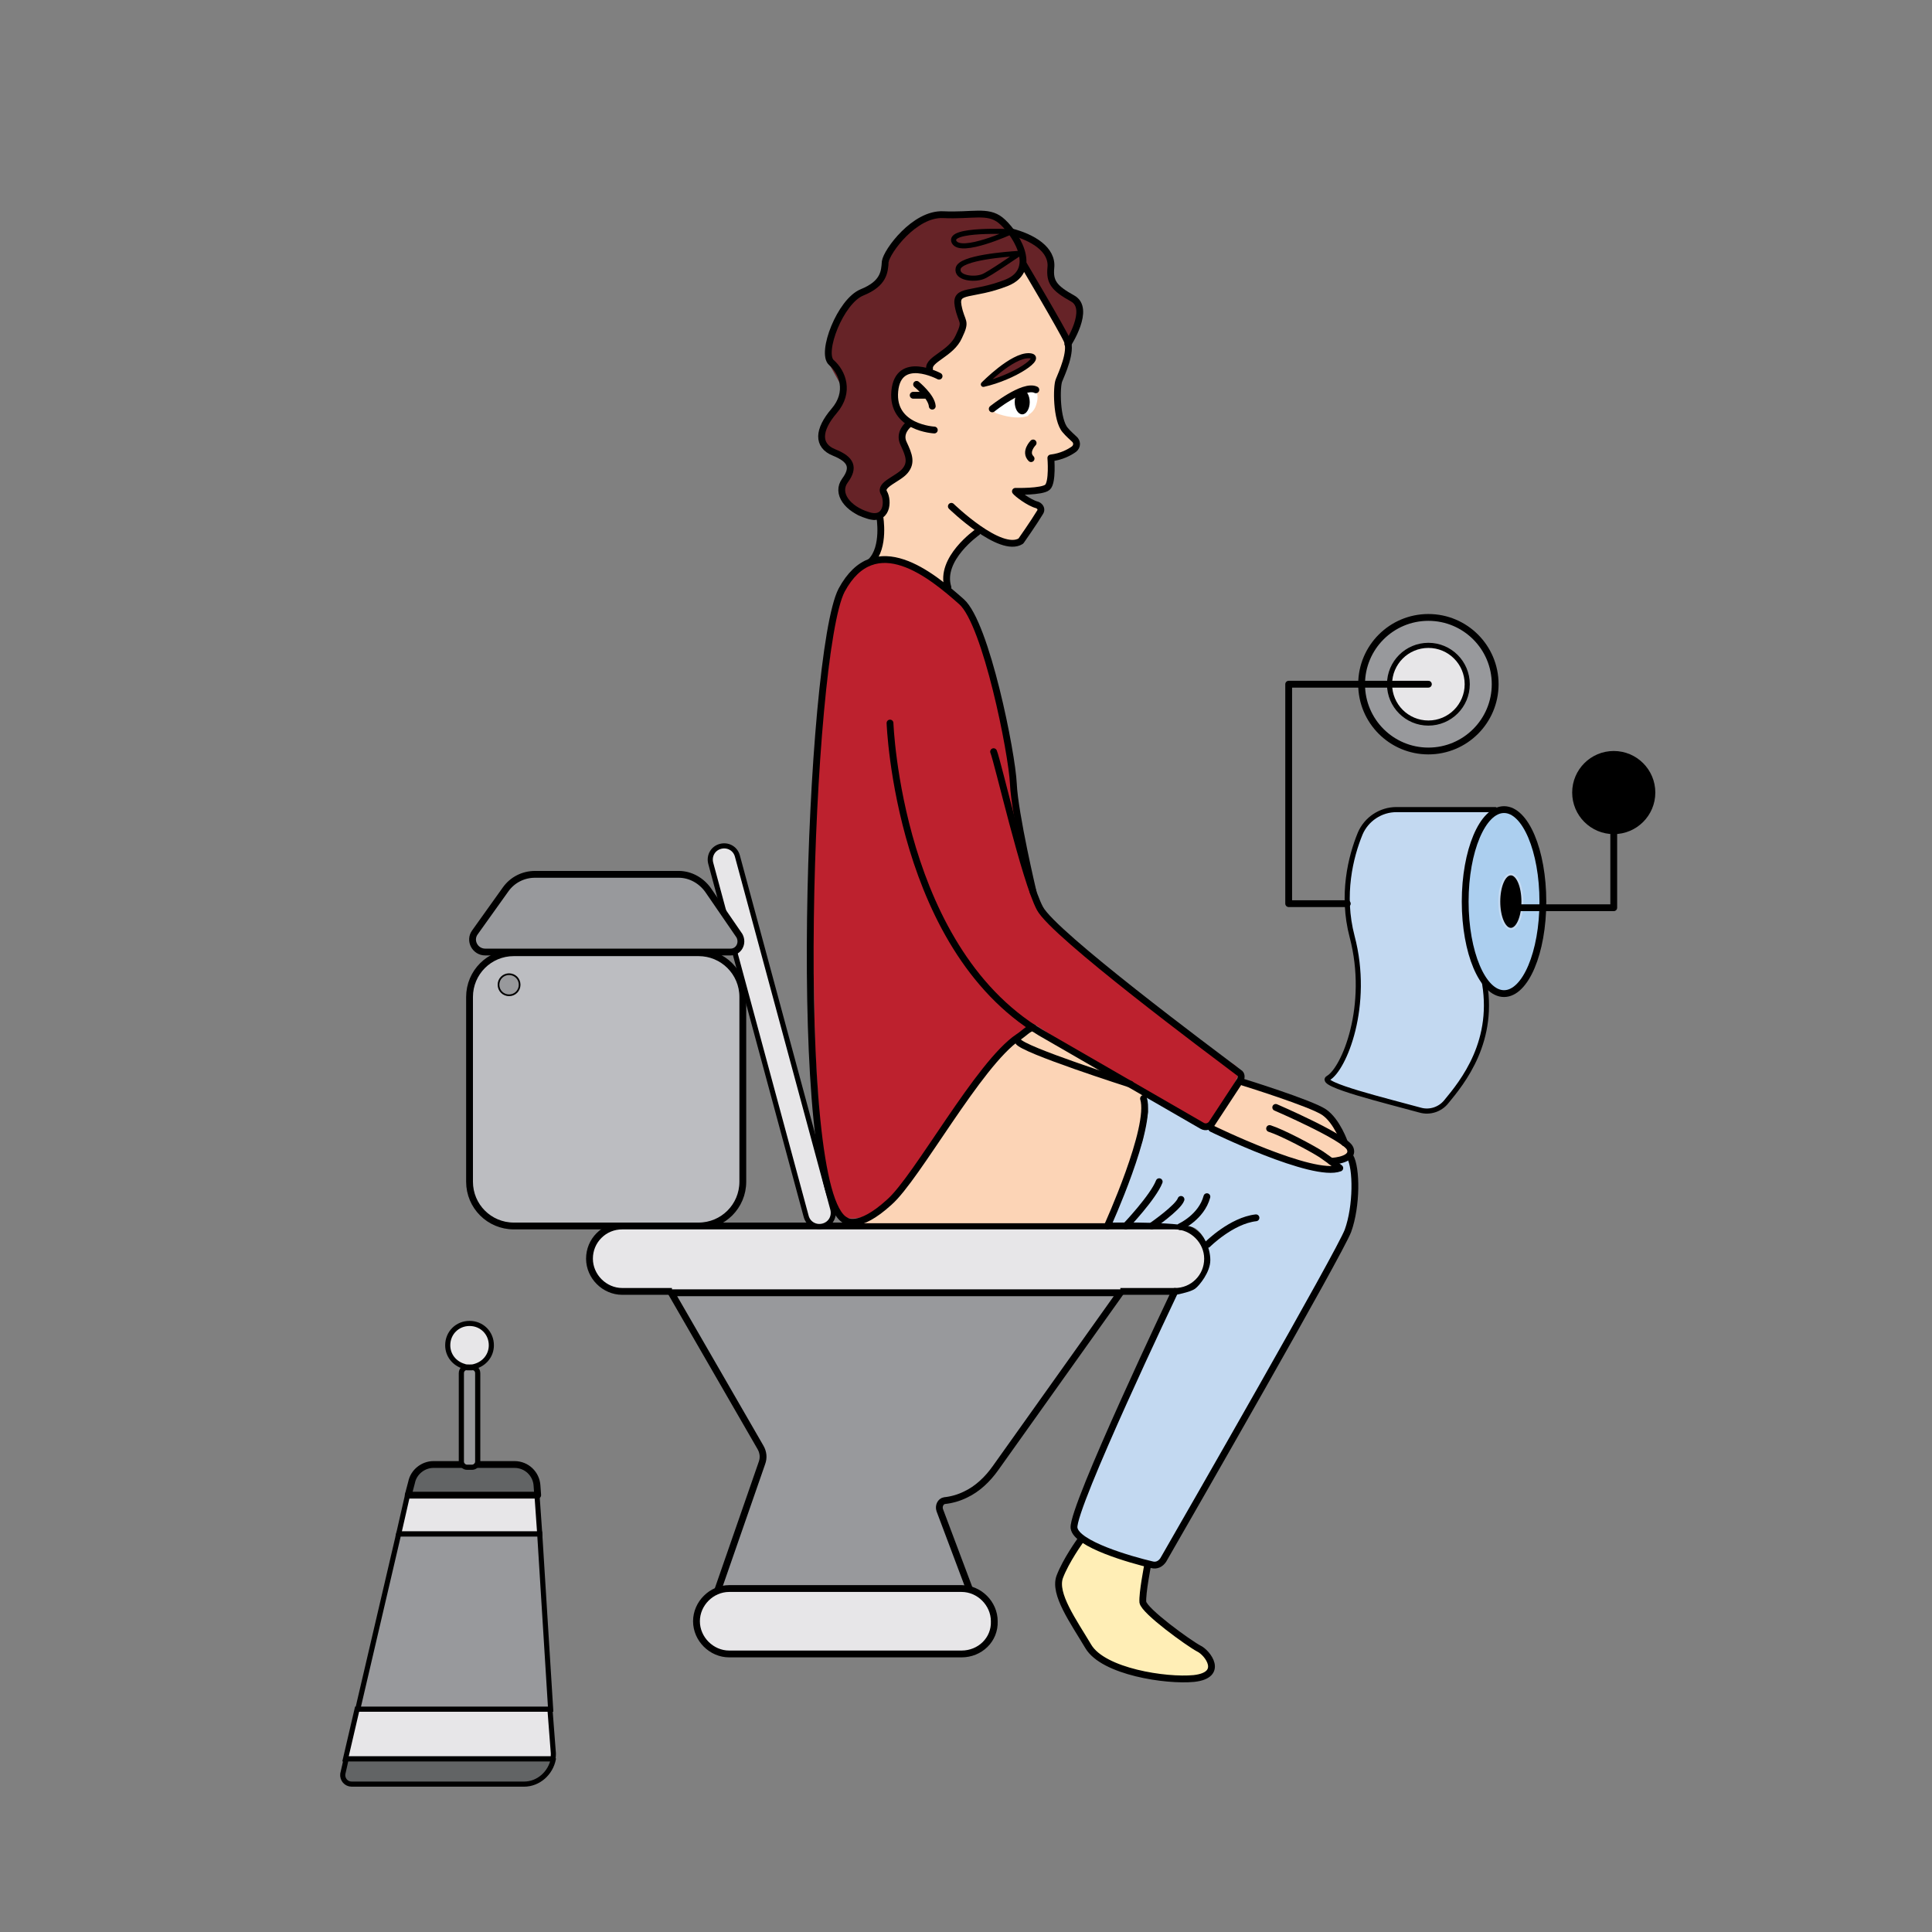 <?xml version="1.0" encoding="utf-8"?>
<!-- Generator: Adobe Illustrator 23.1.0, SVG Export Plug-In . SVG Version: 6.00 Build 0)  -->
<svg version="1.1" xmlns="http://www.w3.org/2000/svg" xmlns:xlink="http://www.w3.org/1999/xlink" x="0px" y="0px"
	 viewBox="0 0 283.5 283.5" style="enable-background:new 0 0 283.5 283.5;" xml:space="preserve">
<rect x="0" y="0" width="283.5" height="283.5" fill="#808080" stroke="none"/>
<style type="text/css">
	.st0{fill:#98999C;stroke:#000000;stroke-miterlimit:10;}
	.st1{fill:#E7E6E8;stroke:#000000;stroke-width:0.75;stroke-miterlimit:10;}
	.st2{fill:#C3D9F1;stroke:#000000;stroke-width:0.75;stroke-linecap:round;stroke-linejoin:round;stroke-miterlimit:10;}
	.st3{fill:#ACCFEF;stroke:#000000;stroke-linecap:round;stroke-linejoin:round;stroke-miterlimit:10;}
	.st4{stroke:#C3D9F1;stroke-width:0.294;stroke-linecap:round;stroke-linejoin:round;stroke-miterlimit:10;}
	.st5{fill:none;stroke:#000000;stroke-linecap:round;stroke-linejoin:round;stroke-miterlimit:10;}
	.st6{fill:none;stroke:#000000;stroke-width:0.75;stroke-linecap:round;stroke-linejoin:round;stroke-miterlimit:10;}
	.st7{fill:#98999C;stroke:#000000;stroke-width:0.75;stroke-miterlimit:10;}
	.st8{fill:#626465;stroke:#000000;stroke-width:0.75;stroke-linecap:round;stroke-linejoin:round;stroke-miterlimit:10;}
	.st9{fill:#626465;stroke:#000000;stroke-linecap:round;stroke-linejoin:round;stroke-miterlimit:10;}
	.st10{fill:#98999C;stroke:#000000;stroke-width:0.759;stroke-miterlimit:10;}
	.st11{fill:#BCBDC1;stroke:#000000;stroke-miterlimit:10;}
	.st12{fill:#E7E6E8;stroke:#000000;stroke-miterlimit:10;}
	.st13{fill:#98999C;stroke:#000000;stroke-width:0.25;stroke-miterlimit:10;}
	.st14{fill:#BD212E;}
	.st15{fill:#FCD4B6;}
	.st16{fill:#662327;}
	.st17{fill:#FFFFFF;}
	.st18{fill:#C3D9F1;}
	.st19{fill:#FFEEB6;}
</style>
<g id="Слой_1">
</g>
<g id="Слой_3">
	<circle class="st0" cx="209.6" cy="100.4" r="9.8"/>
	<circle class="st1" cx="209.6" cy="100.4" r="5.7"/>
	<circle cx="236.8" cy="116.3" r="6.1"/>
	<path class="st2" d="M219.4,118.8h-14.5c-2.3,0-4.4,1.4-5.3,3.5c-1.4,3.4-2.8,9-1.2,15.1c2.7,10.2-1.2,19.5-3.5,20.8
		c-1.6,0.9,8.8,3.4,13.5,4.7c1.4,0.4,2.9-0.1,3.8-1.2c2.4-2.9,7.4-9,5.5-18.2"/>
	<ellipse class="st3" cx="220.7" cy="132.3" rx="5.7" ry="13.5"/>
	<ellipse class="st4" cx="221.7" cy="132.3" rx="1.7" ry="4"/>
	<polyline class="st5" points="197.7,132.6 189.1,132.6 189.1,100.4 209.6,100.4 	"/>
	<polyline class="st5" points="236.8,122.4 236.8,133.2 222.3,133.2 	"/>
	<path class="st1" d="M81.2,257.3c0,0.3,0,0.5-0.1,0.8H50.7l1.7-7.3h28.3L81.2,257.3z"/>
	<polygon class="st1" points="79.2,225.1 58.5,225.1 59.8,219.4 78.8,219.4 	"/>
	<line class="st6" x1="70.1" y1="214.9" x2="67.7" y2="214.9"/>
	<polygon class="st7" points="80.8,250.8 52.5,250.8 58.5,225.1 79.2,225.1 	"/>
	<path class="st8" d="M81.2,258.1c-0.4,2.1-2.2,3.7-4.3,3.7H51.6c-0.8,0-1.4-0.7-1.3-1.5l0.5-2.2H81.2z"/>
	<path class="st9" d="M70.1,214.9h5.4c1.8,0,3.2,1.4,3.3,3.1l0.1,1.4h-19l0.5-1.9c0.3-1.5,1.7-2.6,3.2-2.6h4.2"/>
	<path class="st1" d="M72.1,197.4c0,1.5-1,2.7-2.4,3.1c-0.3,0.1-0.5,0.1-0.8,0.1c-0.3,0-0.6,0-0.8-0.1c-1.4-0.4-2.4-1.6-2.4-3.1
		c0-1.8,1.4-3.2,3.2-3.2C70.7,194.2,72.1,195.6,72.1,197.4z"/>
	<path class="st10" d="M70.1,201.5v13c0,0.4-0.4,0.8-0.8,0.8h-0.8c-0.4,0-0.8-0.4-0.8-0.8v-13c0-0.5,0.4-0.9,0.9-0.8
		c0.2,0,0.4,0,0.6,0C69.7,200.6,70.1,201,70.1,201.5z"/>
	<path class="st11" d="M102.5,179.9H75.4c-3.6,0-6.5-2.9-6.5-6.5v-27.1c0-3.6,2.9-6.5,6.5-6.5h27.1c3.6,0,6.5,2.9,6.5,6.5v27.1
		C109,177,106.1,179.9,102.5,179.9z"/>
	<path class="st12" d="M164.4,189.5h8c1.3,0,2.5-0.5,3.4-1.4c0.9-0.9,1.4-2.1,1.4-3.4c0-2.6-2.2-4.8-4.8-4.8H91.3
		c-1.3,0-2.5,0.5-3.4,1.4c-0.9,0.9-1.4,2.1-1.4,3.4c0,2.6,2.2,4.8,4.8,4.8h7.3"/>
	<path class="st0" d="M142.3,233.3l-4.4-11.7c-0.2-0.6,0.1-1.3,0.7-1.4c1-0.1,2.1-0.4,3.1-0.9c1.7-0.8,3.2-2.2,4.4-3.9l18.3-25.7
		H98.5l13.1,22.7c0,0,0,0,0,0c0.4,0.7,0.5,1.5,0.2,2.3l-6.6,19"/>
	<path class="st12" d="M141.1,242.7h-34.1c-2.6,0-4.8-2.2-4.8-4.8l0,0c0-2.6,2.2-4.8,4.8-4.8h34.1c2.6,0,4.8,2.2,4.8,4.8l0,0
		C146,240.6,143.8,242.7,141.1,242.7z"/>
	<path class="st1" d="M120.8,179.9L120.8,179.9c-1.1,0.3-2.2-0.3-2.5-1.4l-14-51.8c-0.3-1.1,0.3-2.2,1.4-2.5h0
		c1.1-0.3,2.2,0.3,2.5,1.4l14,51.8C122.5,178.5,121.9,179.6,120.8,179.9z"/>
	<path class="st13" d="M73.6,145.6L73.6,145.6c-0.6-0.6-0.6-1.6,0-2.2l0,0c0.6-0.6,1.6-0.6,2.2,0h0c0.6,0.6,0.6,1.6,0,2.2h0
		C75.2,146.2,74.2,146.2,73.6,145.6z"/>
	<path class="st0" d="M107.2,139.7h-36c-1.5,0-2.4-1.7-1.5-2.9l4.5-6.3c1-1.4,2.6-2.2,4.3-2.2h21.1c1.7,0,3.3,0.9,4.3,2.3l4.6,6.7
		C109.1,138.4,108.4,139.7,107.2,139.7z"/>
</g>
<g id="Слой_5">
	<path class="st14" d="M177.2,165.6l-17.1-9.9l-8.3-5.4l-4.5,3.8l-9.6,12.8l-4.5,6.4l-4.4,4.4l-2.3,0.9c0,0-2.8,0.8-3.6-0.9
		c-0.8-1.7-2.3-8.3-2.3-8.3l-1-15.5l-0.4-21.9l1.1-24.6l2.5-18.6c0,0,2.1-4.5,2.9-5.2c0.9-0.7,3.7-1.9,4.9-1.7
		c1.2,0.3,4.9,1.7,6.3,2.8c1.4,1.1,4.2,3.4,4.2,3.4s2.4,3.5,2.9,5.2s2.4,9.5,3.3,12.6c0.9,3.1,1.4,7.8,1.4,8.4c0,0.6,1,8.5,1,8.5
		s0.8,4.8,1.4,6.4s1.1,4,2,4.7c0.9,0.7,7.6,6.9,7.6,6.9l19.3,15c0,0,1.5,0.2,1.7,1.3s-1.4,3-1.7,4
		C179.8,162.2,177.2,165.6,177.2,165.6z"/>
	<path class="st15" d="M162.7,179.4l1.9-4.7c0,0,3.3-7.7,3.2-9.4c0-1.7-0.3-5.2-0.3-5.2l-4.9-2.8l-11-6.4l-3.3,2.3l-4.2,5.1
		l-3.5,4.3l-5,7.3l-4.3,6.3l-4.4,2.8l-0.5,0.5H162.7z"/>
	<polygon class="st15" points="196.1,171.5 189.5,170.4 181.8,167.4 177.8,165.1 182,158.4 186.9,160.3 193.8,162.9 196.1,165 
		196.9,166.9 197.8,168.2 198.2,169.3 197.2,170.4 195.5,170.6 196.2,171.1 	"/>
	<path class="st16" d="M157,50l1.1-2.4c0,0,0.4-2.2,0.3-2.4s-1.4-1.6-1.4-1.6l-2.1-1.5l-0.6-1.1l-0.1-2.7l-0.8-2.2l-3.4-1.5
		l-1.7-0.5l-1.9-1.8l-1.7-0.6l-4.1,0.1l-2.5-0.1l-3.3,0.7l-1.6,1.7l-2.4,2.7l-0.6,2.3l-0.7,1.4l-0.7,1.2l-2.4,1.6l-2.2,1.9l-1.7,2.9
		l-1,3v2l2,3.6l-0.2,2.2l-2.2,3.4l-0.7,1.8l0.5,1.8l2.8,1.7l0.7,0.7l0.1,1.5l-0.7,1.2l-0.4,1.9l0.9,1.5l1.6,1.2l2.4,0.7l1.2-0.7
		l0.4-1.7l-0.4-1.7l1.6-1.4l2-1.8l0.1-1.7l-0.8-2.5l0.5-2.1l7.5-7.9c0,0,8.3-8.1,8.1-8.3c-0.2-0.3,3.2,2.2,3.2,2.2l3.6,3.3L157,50z"
		/>
	<path class="st15" d="M138.9,85.4l0.6-3l2.2-3l2-1.7l2.4,1.4l2.2,0.6c0,0,0.7,0.7,1.4-0.3c0.7-1,2-3,2-3l0.9-1.7l-0.5-0.7l-2.1-1.1
		l-1.1-0.9h1.6c0,0,3-0.2,3.2-0.6c0.2-0.4,0.5-1.9,0.5-1.9l0-2.4l2.6-0.7l1.2-0.9c0,0-0.8-1.6-1.1-1.9s-1.3-1.8-1.4-2.7
		c-0.1-0.9-0.2-4.5,0.1-5.5s1.1-3.8,1.1-3.8s0.2-1-0.3-1.9s-6.1-10.6-6.1-10.6l-0.7,1.1l-0.9,1.2l-3.2,0.8l-4.4,1.2
		c0,0-0.6,0.6-0.6,1.1c0.1,0.5,0.6,2.3,0.6,2.3s0.4,0.8,0,1.8c-0.4,0.9-2.2,3.1-2.2,3.1l-2.4,2.1l-0.1,0.6l-1.5,0
		c0,0-2.3,0.4-2.5,0.6c-0.2,0.2-1.1,0.9-1.1,2.5c0.1,1.5-0.1,1.9,0.4,2.7c0.5,0.8,1.8,1.8,1.8,1.8l-0.8,1.3l-0.3,0.8l0.4,1.8
		l0.6,1.2l-0.1,1.7l-1.3,1.4l-2.3,1.8l0.4,1.7l-0.4,1.7l-0.6,0.7l0.1,1.7l-0.7,3.8l-0.5,0.8l2.5-0.1l3.4,1.1l2.6,1.3l1.3,1.1
		l1.1,0.9V85.4z"/>
	<polygon class="st16" points="144.7,56.2 147.6,55.5 149.7,54.3 151.7,52.8 151.3,52.3 150.5,52.3 148.8,53 146.1,54.8 	"/>
	<path class="st17" d="M152.1,57.5c-0.3-0.7-1.3-0.4-1.4,0.3c-0.1,0.5,0,1-0.2,1.5c-0.1,0.2-0.2,0.3-0.3,0.5c-0.1,0-0.3,0-0.4,0
		c0-0.1,0-0.2,0.1-0.4c0.1,0,0.2-0.1,0.3-0.1c0.3-0.1,0.5-0.4,0.4-0.7c-0.2-0.5-0.7-0.8-1.3-0.6c-0.2,0.1-0.4,0.3-0.5,0.5
		c-0.4,0.2-0.8,0.4-1.2,0.6c-0.1,0.1-0.2,0.1-0.4,0.1c-0.1,0-0.2,0-0.2,0c-0.4,0-0.7,0.2-0.8,0.5c-0.1,0.1-0.2,0.1-0.3,0.2
		c0,0,0,0,0,0c-0.2,0.1-0.2,0.3,0,0.5c0,0,0,0,0.1,0.1c0,0,0,0,0,0c0,0,0.1,0.1,0.1,0.1c1.3,0.5,3.2,0.9,4.5,0.5
		c0.2,0,0.3-0.1,0.4-0.3c0.4-0.2,0.7-0.6,0.9-1C152.2,59.1,152.4,58.2,152.1,57.5z"/>
	<path class="st18" d="M170.1,229.5l-2.2,0.2l-4.2-1.6l-3.8-2l-2.3-1.1l0.4-2.8l14.1-32.1c0,0,2.7-0.5,3.3-1
		c0.6-0.5,2.2-2.4,2.2-4.2c0-1.9-1.1-3.9-2.1-4.6c-1.4-1.1-12.3-0.9-12.3-0.9l2.4-6l2.1-6.1l0.8-4.2l-0.5-2.3l1.1,0.5l7.3,3.7
		l4.9,2.3l7.9,3.3l5.8,1l1.1-0.1l-0.6-1l2.2-0.8l0.7,0.9l0.2,6.4l-0.8,3.6l-3.5,6.7l-7.7,13.1l-8.4,15.9L170.1,229.5z"/>
	<path class="st19" d="M168.4,229.7l-0.3,3.1l-0.3,2.6l1.3,1.5l5.2,4l2.4,1.6c0,0,0.8,0.7,0.9,1.3c0.1,0.7-0.2,1.9-0.2,1.9l-1.2,0.3
		l-3.7,0.3c0,0-6.5-0.5-6.6-0.8c-0.1-0.3-4.4-2.2-4.4-2.2l-2.8-3.5l-3-5.8c0,0-0.1-2.9,0-3c0.1-0.1,2.3-4,2.3-4l0.8-1.3
		c0,0,3,1.6,3.1,1.7c0.1,0,5.8,1.8,5.8,1.8L168.4,229.7z"/>
</g>
<g id="Слой_4">
	<path class="st5" d="M151.6,130.9c0,0-2.7-11.4-2.9-15.9c-0.2-4.5-4-23.5-7.6-26.7c-4.4-3.9-12.7-10.8-17.6-1.7
		c-4.8,9.2-7.6,88.5,0.6,92.5c0,0,1.8,1.5,6.4-2.7c4.1-3.6,13.1-20.3,18.9-24.2c0.8-0.5,1.6-1.4,2.2-1.4"/>
	<path class="st5" d="M165.9,159.1c0,0-16-5.1-16.5-6.3"/>
	<path class="st5" d="M130.6,106.1c0,0,1.2,33.9,23.1,46l22.7,13.1c0.5,0.3,1.1,0.1,1.4-0.3l4.2-6.4c0.2-0.4,0.2-0.9-0.2-1.1
		c-4.1-3.1-27.2-20.3-29.2-24.1c-2.2-4.1-6.2-21.6-6.8-23"/>
	<path class="st5" d="M162.5,179.9c0,0,6.6-14.5,5.3-18.7"/>
	<path class="st5" d="M165.2,179.9c0,0,4-4.2,4.9-6.5"/>
	<path class="st5" d="M169,179.9c0,0,3.9-2.7,4.3-3.9"/>
	<path class="st5" d="M173.2,180c0,0,3.1-1.4,3.9-4.4"/>
	<path class="st5" d="M177.2,182.6c0,0,3.5-3.5,7.1-3.9"/>
	<path class="st5" d="M172.4,189.5c0,0-15.1,31.7-14.8,34.7c0.3,2.4,8.4,4.7,11.4,5.4c0.7,0.2,1.3-0.1,1.7-0.7
		c3.8-6.6,25.9-45.1,27.1-48.3c1.3-3.6,1.3-9.2,0.3-10.9"/>
	<path class="st5" d="M168.4,229.7c0,0-0.8,4.1-0.7,5.4c0.2,1.3,6.7,6,8.2,6.8c1.3,0.6,3.8,3.9-0.7,4.4c-4.1,0.4-13.3-1-15.5-4.7
		c-2.2-3.7-5.1-7.7-4.2-10.2c0.9-2.4,3-5.3,3-5.3"/>
	<path class="st5" d="M177.8,165.6c0,0,14.9,7.3,18.8,5.8c0,0-1.1-0.9-2.7-2c-1.4-0.9-5.7-3.2-7.6-3.8"/>
	<path class="st5" d="M187.2,162.5c0,0,10.2,4.4,10.9,6s-2.2,1.9-2.8,1.9"/>
	<path class="st5" d="M182.4,158.8c0,0,10,3.1,11.9,4.4c1.9,1.3,3,4.5,3,4.5"/>
	<path class="st5" d="M143.4,78.1c0,0-5.6,3.9-4.3,8.1"/>
	<path class="st5" d="M133.3,62.3c0,0-1.5,1.2-0.7,2.8c0.8,1.7,1.2,2.8,0.2,4c-1,1.2-3.8,2-3.1,3.2c0.7,1.2,0.5,4.3-2.4,3.3
		c-2.9-0.9-4.7-3.2-3.3-5.1c1.4-1.9,0.9-3.1-1.6-4.1s-2.4-3.3,0-6.1s1.2-5.7-0.4-7.1c-1.6-1.4,1.3-9,4.5-10.3c3.2-1.3,3.3-3,3.4-4.5
		c0.2-1.5,4.3-7.1,8.5-6.9c4.3,0.2,6.5-0.7,8.4,0.8c1.9,1.5,5.9,7.2,0.9,9.2c-5.1,2-7.6,0.8-7.1,3.4c0.5,2.6,1.3,2,0.1,4.5
		c-1.1,2.5-4.5,3.3-4.3,4.7"/>
	<path class="st5" d="M137.8,55.2c0,0-6-3.2-6.5,2.2s5.8,5.7,5.8,5.7"/>
	<path class="st5" d="M134.5,56.4c0,0,2.2,1.8,2.3,3.2"/>
	<line class="st5" x1="134" y1="58" x2="135.7" y2="58"/>
	<path class="st5" d="M150.2,38.8c0,0,5.7,9.6,6.4,11.2c0.7,1.6-0.8,4.8-1.2,5.8c-0.4,0.9-0.4,5.8,0.9,7.3c0.5,0.6,1,1,1.3,1.3
		c0.5,0.4,0.5,1.1,0,1.5c-0.7,0.5-1.8,1.1-3.4,1.3c0,0,0.3,3.6-0.5,4.3s-4.7,0.6-4.7,0.6c0.2,0.3,2,1.7,3.2,2
		c0.5,0.2,0.7,0.7,0.4,1.1c-0.9,1.5-2.8,4.2-2.8,4.2c-3,1.9-10.2-5.1-10.2-5.1"/>
	<path class="st5" d="M151.6,65c0,0-1.3,1.3-0.3,2.3"/>
	<path class="st6" d="M144.3,56.4c0,0,4.2-4.3,6.7-4.2C153.4,52.3,148.8,55.4,144.3,56.4z"/>
	<path class="st5" d="M145.6,60c0,0,4.6-3.7,6.4-2.8"/>
	<path class="st5" d="M156.7,50.5c0,0,3.4-5.2,0.7-6.7c-2.7-1.5-3.4-2.4-3.2-4.5c0.3-2.7-2.7-4.5-5.9-5.3"/>
	<ellipse cx="150" cy="59" rx="1.1" ry="1.8"/>
	<path class="st6" d="M148.4,34c0,0-9.4-0.5-8.4,1.5C141,37.4,148.4,34,148.4,34z"/>
	<path class="st6" d="M149.6,37.2c0,0-0.1,0-0.3,0c-1.5,0.1-8.4,0.6-8.7,2.2c-0.3,1.4,2.3,1.7,3.6,1.2
		C145.1,40.3,149.5,37.2,149.6,37.2"/>
	<path class="st5" d="M129.1,75.8c0,0,0.8,4.5-1.3,6.6"/>
</g>
</svg>
